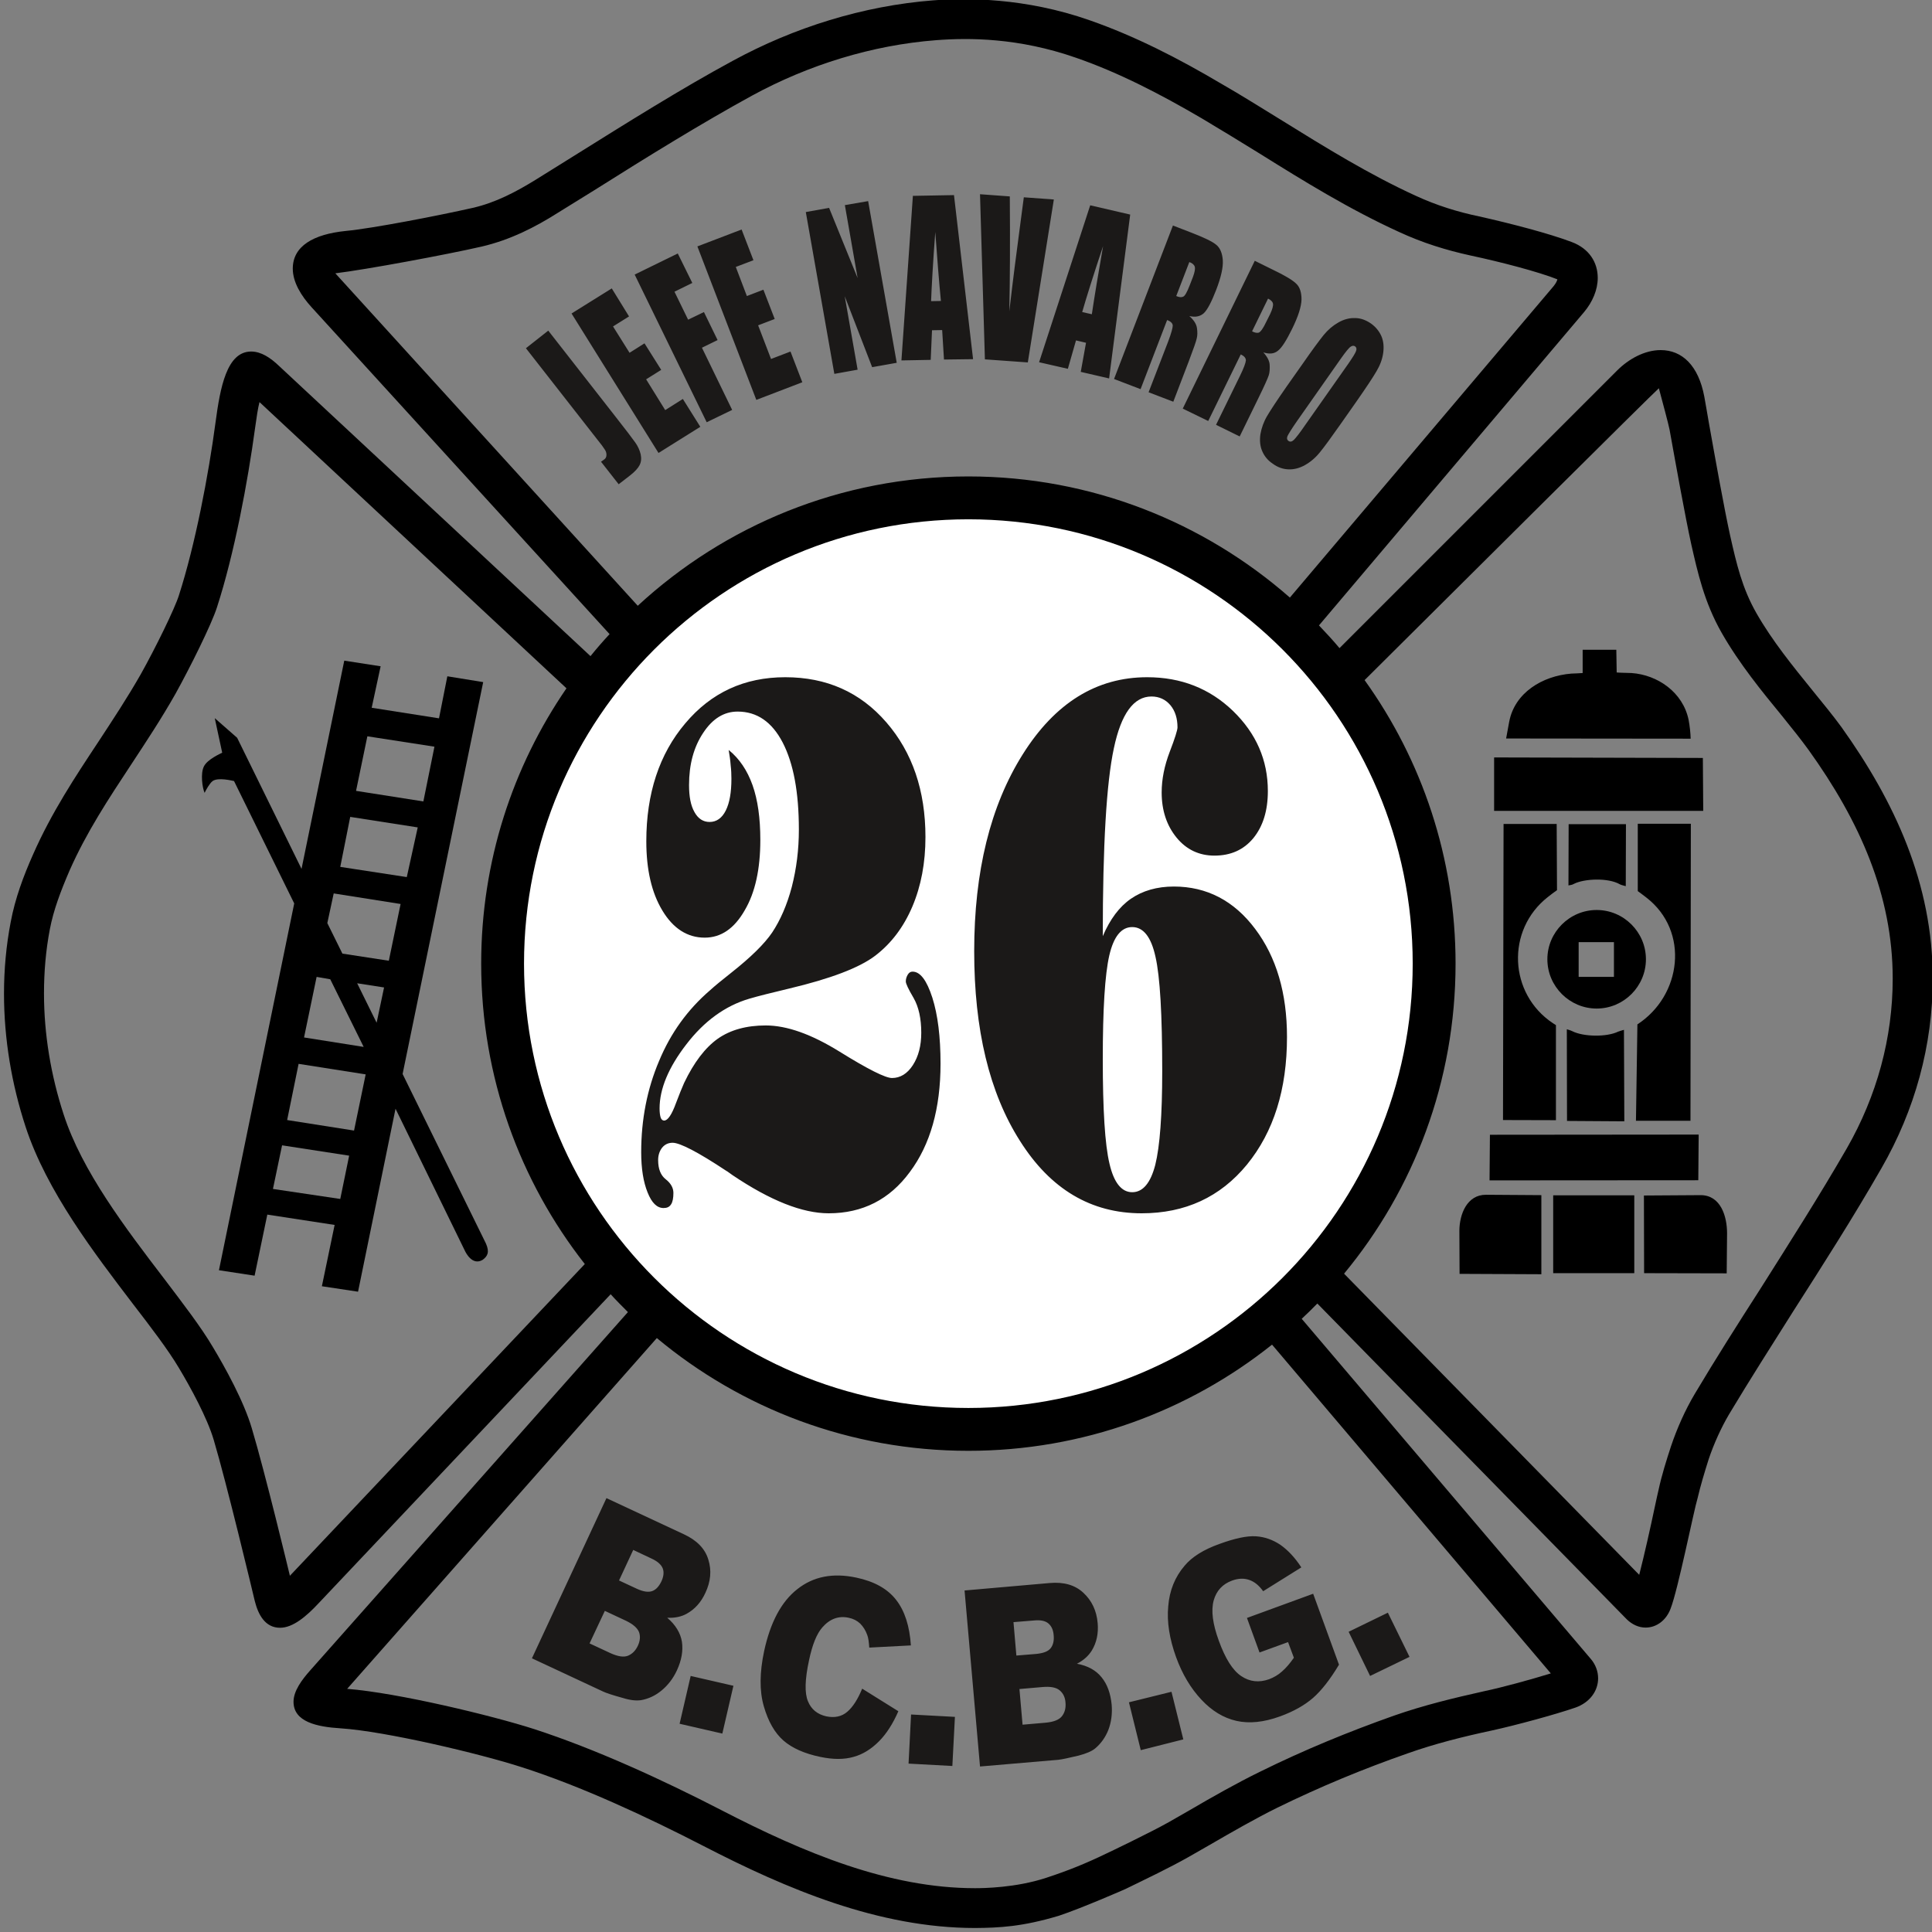 <?xml version="1.0" encoding="UTF-8"?>
<svg xmlns="http://www.w3.org/2000/svg" xmlns:xlink="http://www.w3.org/1999/xlink" width="41.5pt" height="41.5pt" viewBox="0 0 41.5 41.5" version="1.1">
<rect x="0" y="0" width="41.5" height="41.5" fill="#808080" stroke="none"/>
<g id="surface1">
<path style=" stroke:none;fill-rule:evenodd;fill:rgb(0%,0%,0%);fill-opacity:1;" d="M 2.855 28.008 C 3.258 28.531 3.609 28.992 3.84 29.379 C 4.098 29.809 4.449 30.453 4.59 30.926 C 4.867 31.855 5.426 34.191 5.473 34.391 C 5.547 34.684 5.695 34.965 6.016 34.965 C 6.293 34.965 6.582 34.719 6.844 34.438 L 13.117 27.801 C 13.238 27.934 13.363 28.059 13.488 28.184 L 6.668 35.875 C 6.48 36.086 6.305 36.324 6.305 36.555 C 6.305 36.988 6.812 37.094 7.316 37.125 C 8.281 37.188 10.32 37.672 11.211 37.961 C 12.477 38.367 13.875 39.016 15.102 39.648 C 16.895 40.574 18.871 41.414 20.945 41.414 C 21.465 41.41 21.957 41.387 22.742 41.152 C 23.238 40.988 24.164 40.582 24.172 40.578 C 24.621 40.359 25.121 40.121 25.527 39.891 C 25.668 39.809 25.828 39.719 25.992 39.625 C 26.457 39.355 26.98 39.055 27.441 38.828 C 28.359 38.379 29.273 38 30.234 37.664 C 30.816 37.457 31.422 37.305 32.062 37.168 C 32.559 37.059 33.398 36.832 33.84 36.68 C 34.152 36.57 34.328 36.32 34.328 36.051 C 34.328 35.902 34.273 35.758 34.18 35.645 L 27.961 28.328 C 28.074 28.223 28.188 28.113 28.297 28 L 34.945 34.785 C 35.059 34.895 35.199 34.961 35.348 34.961 C 35.59 34.961 35.793 34.797 35.883 34.559 C 36.043 34.156 36.387 32.43 36.465 32.18 C 36.527 31.914 36.613 31.629 36.703 31.344 C 36.816 31.008 36.973 30.664 37.141 30.379 C 37.586 29.637 38.055 28.902 38.531 28.148 C 39.16 27.164 39.805 26.156 40.414 25.094 C 41.133 23.844 41.516 22.457 41.516 21.02 C 41.516 18.988 40.703 17.223 39.551 15.613 C 39.371 15.367 39.156 15.105 38.934 14.832 C 38.52 14.32 38.07 13.77 37.727 13.168 C 37.422 12.633 37.301 12.113 37.164 11.504 C 37.035 10.918 36.848 9.871 36.707 9.082 C 36.672 8.871 36.637 8.68 36.609 8.52 C 36.484 7.852 36.133 7.52 35.672 7.52 C 35.324 7.52 34.98 7.715 34.738 7.957 L 28.773 13.922 C 28.633 13.754 28.484 13.594 28.332 13.434 L 34.027 6.703 C 34.207 6.488 34.32 6.227 34.32 5.969 C 34.32 5.637 34.137 5.34 33.762 5.199 C 33.281 5.016 32.438 4.797 31.77 4.648 C 31.305 4.551 30.855 4.41 30.414 4.207 C 29.406 3.746 28.465 3.164 27.508 2.57 C 27.086 2.312 26.668 2.047 26.238 1.801 C 25.328 1.262 24.387 0.777 23.402 0.434 C 22.02 -0.051 20.754 -0.047 20.043 0.008 C 18.539 0.125 17.055 0.59 15.742 1.305 C 14.645 1.898 13.461 2.641 12.312 3.359 C 12.043 3.527 11.777 3.691 11.516 3.855 C 11.086 4.121 10.648 4.352 10.156 4.465 C 9.41 4.633 8.008 4.906 7.426 4.961 C 6.734 5.031 6.289 5.285 6.289 5.77 C 6.289 6.062 6.469 6.355 6.695 6.602 L 13.094 13.621 C 12.953 13.773 12.816 13.93 12.684 14.094 L 5.992 7.859 C 5.809 7.684 5.609 7.551 5.395 7.551 C 4.871 7.551 4.73 8.32 4.629 9.078 C 4.48 10.199 4.195 11.695 3.844 12.785 C 3.758 13.066 3.336 13.926 3.023 14.484 C 2.738 14.984 2.426 15.457 2.113 15.934 C 1.617 16.684 1.109 17.449 0.711 18.352 C 0.504 18.816 0.324 19.301 0.23 19.805 C 0.133 20.309 0.086 20.824 0.086 21.344 C 0.086 22.316 0.25 23.289 0.551 24.207 C 1.004 25.59 2.031 26.926 2.855 28.008 Z M 20.801 10.234 C 23.445 10.234 25.863 11.219 27.707 12.836 L 33.371 6.148 C 33.422 6.086 33.449 6.027 33.453 6 C 33.039 5.836 32.246 5.629 31.586 5.488 C 31.07 5.375 30.562 5.219 30.055 4.984 C 28.992 4.5 28 3.887 27.055 3.297 C 26.637 3.039 26.223 2.785 25.809 2.539 C 24.914 2.016 24.031 1.559 23.117 1.242 C 21.879 0.809 20.816 0.809 20.109 0.863 C 18.73 0.969 17.363 1.395 16.152 2.055 C 15.082 2.641 13.918 3.359 12.766 4.086 C 12.5 4.25 12.23 4.418 11.965 4.582 C 11.508 4.871 10.969 5.152 10.344 5.297 C 9.594 5.469 7.875 5.789 7.203 5.871 L 13.699 13.012 C 15.566 11.289 18.059 10.234 20.801 10.234 Z M 29.312 14.609 C 30.543 16.324 31.266 18.426 31.266 20.699 C 31.266 23.23 30.367 25.551 28.871 27.359 L 35.211 33.828 C 35.32 33.402 35.453 32.812 35.551 32.344 C 35.582 32.207 35.605 32.086 35.629 31.992 C 35.695 31.684 35.797 31.363 35.891 31.074 C 36.02 30.688 36.199 30.285 36.406 29.938 C 36.855 29.184 37.332 28.434 37.809 27.691 C 38.438 26.695 39.07 25.707 39.672 24.664 C 40.316 23.539 40.656 22.297 40.656 21.02 C 40.656 19.227 39.945 17.637 38.852 16.113 C 38.695 15.895 38.496 15.648 38.273 15.371 C 37.859 14.867 37.363 14.262 36.98 13.59 C 36.605 12.93 36.465 12.289 36.328 11.688 C 36.195 11.078 36.004 10.012 35.863 9.23 C 35.84 9.109 35.707 8.617 35.633 8.34 C 35.484 8.469 31.453 12.48 29.312 14.609 Z M 27.324 28.883 C 25.535 30.309 23.266 31.164 20.801 31.164 C 18.258 31.164 15.922 30.254 14.109 28.742 L 7.457 36.277 C 8.551 36.363 10.574 36.852 11.473 37.141 C 12.805 37.574 14.254 38.242 15.496 38.883 C 17.273 39.801 19.09 40.559 20.945 40.559 C 21.125 40.559 21.82 40.551 22.473 40.336 C 22.938 40.184 23.336 40.023 23.77 39.812 C 23.781 39.809 24.727 39.355 25.105 39.141 C 25.246 39.062 25.395 38.973 25.562 38.879 C 26.023 38.609 26.574 38.297 27.062 38.059 C 28.012 37.59 28.965 37.199 29.945 36.852 C 30.582 36.629 31.23 36.473 31.879 36.328 C 32.27 36.246 32.883 36.078 33.312 35.945 Z M 12.562 27.152 C 11.168 25.375 10.336 23.133 10.336 20.699 C 10.336 18.504 11.012 16.469 12.168 14.785 L 5.574 8.637 C 5.539 8.773 5.512 8.957 5.48 9.188 C 5.324 10.34 5.035 11.891 4.66 13.047 C 4.543 13.414 4.082 14.34 3.77 14.902 C 3.469 15.434 3.141 15.93 2.828 16.406 C 2.328 17.164 1.859 17.875 1.496 18.695 C 1.305 19.137 1.148 19.551 1.07 19.965 C 0.984 20.414 0.945 20.875 0.945 21.34 C 0.945 22.219 1.094 23.102 1.367 23.938 C 1.762 25.156 2.691 26.375 3.539 27.484 C 3.926 27.996 4.316 28.5 4.574 28.938 C 4.832 29.367 5.238 30.098 5.41 30.684 C 5.695 31.637 6.207 33.762 6.227 33.848 Z M 12.562 27.152 "/>
<path style=" stroke:none;fill-rule:evenodd;fill:rgb(0%,0%,0%);fill-opacity:1;" d="M 4.562 16.781 C 4.68 16.688 5 16.773 5.027 16.777 L 6.32 19.406 L 4.703 27.285 L 5.469 27.402 L 5.742 26.09 L 7.188 26.312 L 6.914 27.629 L 7.691 27.746 L 8.496 23.816 L 9.992 26.879 C 10.004 26.902 10.145 27.195 10.367 27.062 C 10.473 26.984 10.52 26.898 10.438 26.711 L 8.648 23.07 L 10.379 14.652 L 9.609 14.527 L 9.43 15.43 L 7.984 15.203 L 8.176 14.312 L 7.395 14.191 L 6.477 18.664 L 5.094 15.848 L 4.613 15.426 L 4.773 16.168 C 4.746 16.184 4.453 16.309 4.379 16.465 C 4.305 16.613 4.344 16.918 4.395 17.031 C 4.422 16.969 4.504 16.828 4.562 16.781 Z M 7.309 25.754 L 5.863 25.539 L 6.059 24.602 L 7.5 24.824 Z M 8.09 21.969 L 7.672 21.121 L 8.25 21.211 Z M 7.891 15.816 L 9.332 16.039 L 9.094 17.215 L 7.648 16.988 Z M 7.523 17.547 L 8.973 17.773 L 8.738 18.84 L 7.309 18.621 Z M 7.168 19.191 L 8.605 19.418 L 8.352 20.637 L 7.355 20.484 L 7.031 19.828 Z M 6.801 20.984 L 7.094 21.035 L 7.812 22.488 L 6.531 22.285 Z M 7.855 23.078 L 7.605 24.285 L 6.168 24.059 L 6.414 22.852 Z M 7.855 23.078 "/>
<path style=" stroke:none;fill-rule:evenodd;fill:rgb(0%,0%,0%);fill-opacity:1;" d="M 35.355 20.605 C 35.355 20.023 34.879 19.547 34.297 19.547 C 33.715 19.547 33.238 20.023 33.238 20.605 C 33.238 21.188 33.715 21.664 34.297 21.664 C 34.879 21.664 35.355 21.188 35.355 20.605 Z M 34.668 20.984 L 33.91 20.984 L 33.91 20.238 L 34.668 20.238 Z M 34.668 20.984 "/>
<path style=" stroke:none;fill-rule:evenodd;fill:rgb(0%,0%,0%);fill-opacity:1;" d="M 33.777 22.152 C 33.73 22.129 33.691 22.121 33.656 22.109 L 33.66 24.078 L 34.891 24.086 L 34.883 22.121 C 34.848 22.133 34.793 22.145 34.758 22.16 C 34.508 22.281 34.012 22.27 33.777 22.152 Z M 33.777 22.152 "/>
<path style=" stroke:none;fill-rule:evenodd;fill:rgb(0%,0%,0%);fill-opacity:1;" d="M 35.312 25.68 L 35.316 27.348 L 37.09 27.352 L 37.098 26.492 C 37.098 26.125 36.961 25.676 36.535 25.672 Z M 35.312 25.68 "/>
<path style=" stroke:none;fill-rule:evenodd;fill:rgb(0%,0%,0%);fill-opacity:1;" d="M 36.578 16.281 L 32.094 16.27 L 32.094 17.418 L 36.586 17.418 Z M 36.578 16.281 "/>
<path style=" stroke:none;fill-rule:evenodd;fill:rgb(0%,0%,0%);fill-opacity:1;" d="M 36.488 24.371 L 32.004 24.375 L 31.996 25.355 L 36.48 25.352 Z M 36.488 24.371 "/>
<path style=" stroke:none;fill-rule:evenodd;fill:rgb(0%,0%,0%);fill-opacity:1;" d="M 36.273 15.469 C 36.152 14.867 35.602 14.496 35.047 14.457 C 34.973 14.453 34.816 14.453 34.727 14.445 L 34.719 13.957 L 33.996 13.957 L 33.996 14.457 C 33.906 14.465 33.824 14.465 33.754 14.469 C 33.125 14.52 32.535 14.883 32.418 15.504 L 32.352 15.863 L 36.316 15.867 C 36.312 15.734 36.297 15.602 36.273 15.469 Z M 36.273 15.469 "/>
<path style=" stroke:none;fill-rule:evenodd;fill:rgb(0%,0%,0%);fill-opacity:1;" d="M 33.109 27.371 L 33.109 25.672 L 31.918 25.664 C 31.512 25.664 31.352 26.078 31.348 26.43 L 31.352 27.363 Z M 33.109 27.371 "/>
<path style=" stroke:none;fill-rule:evenodd;fill:rgb(0%,0%,0%);fill-opacity:1;" d="M 33.363 27.348 L 35.105 27.348 L 35.105 25.676 L 33.363 25.676 Z M 33.363 27.348 "/>
<path style=" stroke:none;fill-rule:evenodd;fill:rgb(0%,0%,0%);fill-opacity:1;" d="M 34.797 18.996 C 34.836 19.016 34.887 19.023 34.922 19.035 L 34.926 17.703 L 33.695 17.703 L 33.691 19.02 C 33.727 19.008 33.758 19.016 33.812 18.984 C 34.027 18.875 34.543 18.848 34.797 18.996 Z M 34.797 18.996 "/>
<path style=" stroke:none;fill-rule:evenodd;fill:rgb(0%,0%,0%);fill-opacity:1;" d="M 36.32 17.695 L 35.18 17.695 L 35.18 19.141 C 35.246 19.188 35.309 19.238 35.371 19.285 C 36.293 20.004 36.125 21.383 35.172 22.004 L 35.141 24.074 L 36.312 24.074 Z M 36.32 17.695 "/>
<path style=" stroke:none;fill-rule:evenodd;fill:rgb(0%,0%,0%);fill-opacity:1;" d="M 33.246 19.27 C 33.309 19.219 33.379 19.168 33.445 19.121 L 33.438 17.699 L 32.297 17.699 L 32.285 24.059 L 33.422 24.062 L 33.422 22.02 L 33.359 21.98 C 32.406 21.348 32.348 19.977 33.246 19.27 Z M 33.246 19.27 "/>
<path style="fill-rule:evenodd;fill:rgb(100%,100%,100%);fill-opacity:1;stroke-width:2;stroke-linecap:butt;stroke-linejoin:miter;stroke:rgb(0%,0%,0%);stroke-opacity:1;stroke-miterlimit:4;" d="M 208.008 304.453 C 261.25 304.453 304.453 261.25 304.453 208.008 C 304.453 154.766 261.25 111.562 208.008 111.562 C 154.766 111.562 111.562 154.766 111.562 208.008 C 111.562 261.25 154.766 304.453 208.008 304.453 Z M 208.008 304.453 " transform="matrix(0.1,0,0,-0.1,0,41.5)"/>
<path style=" stroke:none;fill-rule:evenodd;fill:rgb(10.594%,9.813%,9.424%);fill-opacity:1;" d="M 15.652 16.109 C 15.883 16.297 16.051 16.547 16.164 16.863 C 16.277 17.18 16.332 17.574 16.332 18.043 C 16.332 18.664 16.223 19.172 15.996 19.555 C 15.773 19.945 15.488 20.141 15.137 20.141 C 14.766 20.141 14.461 19.945 14.23 19.562 C 13.996 19.176 13.883 18.68 13.883 18.07 C 13.883 17.047 14.16 16.199 14.719 15.539 C 15.277 14.875 15.992 14.547 16.867 14.547 C 17.754 14.547 18.477 14.867 19.039 15.516 C 19.598 16.16 19.879 16.984 19.879 17.98 C 19.879 18.535 19.785 19.031 19.598 19.473 C 19.41 19.914 19.145 20.266 18.797 20.531 C 18.457 20.789 17.84 21.023 16.953 21.234 C 16.578 21.324 16.289 21.395 16.094 21.453 C 15.578 21.605 15.125 21.934 14.742 22.434 C 14.359 22.93 14.168 23.391 14.168 23.809 C 14.168 23.891 14.176 23.957 14.191 24.004 C 14.207 24.051 14.234 24.07 14.266 24.07 C 14.344 24.07 14.43 23.945 14.523 23.688 C 14.59 23.512 14.648 23.367 14.695 23.262 C 14.906 22.82 15.148 22.504 15.418 22.312 C 15.691 22.121 16.035 22.027 16.449 22.027 C 16.902 22.027 17.43 22.215 18.035 22.59 C 18.645 22.969 19.02 23.156 19.16 23.156 C 19.336 23.156 19.488 23.066 19.609 22.879 C 19.73 22.691 19.789 22.461 19.789 22.184 C 19.789 21.879 19.734 21.629 19.625 21.438 C 19.512 21.246 19.457 21.129 19.457 21.082 C 19.457 21.027 19.473 20.98 19.5 20.934 C 19.527 20.891 19.559 20.871 19.602 20.871 C 19.766 20.871 19.906 21.055 20.027 21.43 C 20.145 21.801 20.203 22.273 20.203 22.848 C 20.203 23.809 19.984 24.586 19.543 25.176 C 19.109 25.766 18.527 26.062 17.801 26.062 C 17.234 26.062 16.547 25.789 15.734 25.242 C 15.684 25.207 15.645 25.18 15.625 25.164 L 15.598 25.148 C 14.992 24.746 14.605 24.547 14.449 24.547 C 14.355 24.547 14.281 24.582 14.223 24.652 C 14.168 24.723 14.137 24.812 14.137 24.918 C 14.137 25.109 14.191 25.246 14.301 25.332 C 14.41 25.418 14.465 25.516 14.465 25.625 C 14.465 25.734 14.449 25.82 14.414 25.871 C 14.379 25.926 14.328 25.949 14.254 25.949 C 14.113 25.949 14 25.84 13.91 25.613 C 13.82 25.391 13.773 25.102 13.773 24.75 C 13.773 24.047 13.902 23.391 14.156 22.793 C 14.406 22.188 14.773 21.684 15.25 21.273 C 15.352 21.18 15.504 21.055 15.707 20.895 C 16.129 20.562 16.422 20.273 16.586 20.031 C 16.762 19.766 16.906 19.438 17.008 19.051 C 17.109 18.656 17.16 18.25 17.16 17.82 C 17.16 17.016 17.043 16.395 16.812 15.949 C 16.582 15.508 16.262 15.285 15.844 15.285 C 15.551 15.285 15.305 15.438 15.105 15.742 C 14.902 16.047 14.801 16.418 14.801 16.863 C 14.801 17.109 14.836 17.301 14.918 17.445 C 14.996 17.586 15.105 17.656 15.242 17.656 C 15.391 17.656 15.508 17.574 15.59 17.41 C 15.672 17.246 15.711 17.02 15.711 16.727 C 15.711 16.637 15.707 16.539 15.695 16.438 C 15.688 16.336 15.672 16.227 15.652 16.109 Z M 24.32 25.609 C 24.551 25.609 24.715 25.41 24.816 25.02 C 24.914 24.625 24.965 23.953 24.965 23.012 C 24.965 21.797 24.918 20.977 24.82 20.551 C 24.727 20.125 24.559 19.914 24.32 19.914 C 24.086 19.914 23.922 20.117 23.828 20.523 C 23.734 20.934 23.688 21.676 23.688 22.75 C 23.688 23.836 23.734 24.586 23.832 24.996 C 23.926 25.402 24.09 25.609 24.32 25.609 Z M 23.688 20.109 C 23.844 19.746 24.043 19.477 24.293 19.305 C 24.543 19.133 24.852 19.043 25.215 19.043 C 25.922 19.043 26.508 19.348 26.961 19.953 C 27.418 20.559 27.645 21.336 27.645 22.273 C 27.645 23.402 27.359 24.312 26.785 25.016 C 26.211 25.715 25.457 26.062 24.523 26.062 C 23.438 26.062 22.566 25.547 21.91 24.508 C 21.25 23.473 20.926 22.113 20.926 20.434 C 20.926 18.719 21.273 17.309 21.969 16.203 C 22.664 15.098 23.555 14.547 24.641 14.547 C 25.371 14.547 25.984 14.789 26.484 15.27 C 26.984 15.754 27.234 16.328 27.234 16.992 C 27.234 17.414 27.129 17.75 26.922 18.004 C 26.715 18.254 26.438 18.379 26.086 18.379 C 25.758 18.379 25.484 18.25 25.273 17.992 C 25.062 17.734 24.953 17.41 24.953 17.023 C 24.953 16.738 25.012 16.449 25.125 16.152 C 25.238 15.859 25.293 15.68 25.293 15.625 C 25.293 15.43 25.242 15.27 25.141 15.148 C 25.035 15.023 24.898 14.961 24.734 14.961 C 24.352 14.961 24.082 15.332 23.926 16.074 C 23.766 16.816 23.688 18.16 23.688 20.109 Z M 23.688 20.109 "/>
<path style=" stroke:none;fill-rule:evenodd;fill:rgb(10.594%,9.813%,9.424%);fill-opacity:1;" d="M 13.027 32.18 L 14.691 32.957 C 14.969 33.086 15.145 33.266 15.215 33.5 C 15.289 33.734 15.266 33.973 15.152 34.215 C 15.059 34.418 14.926 34.566 14.75 34.664 C 14.637 34.727 14.496 34.758 14.332 34.75 C 14.512 34.902 14.617 35.078 14.648 35.266 C 14.676 35.457 14.641 35.664 14.539 35.883 C 14.457 36.059 14.344 36.203 14.211 36.312 C 14.074 36.426 13.926 36.492 13.77 36.52 C 13.668 36.535 13.539 36.523 13.379 36.473 C 13.164 36.414 13.023 36.367 12.957 36.336 L 11.426 35.621 Z M 13.297 33.949 L 13.684 34.129 C 13.82 34.191 13.93 34.207 14.012 34.176 C 14.094 34.145 14.156 34.074 14.207 33.969 C 14.254 33.867 14.266 33.777 14.238 33.695 C 14.207 33.613 14.129 33.539 13.992 33.477 L 13.602 33.293 Z M 12.664 35.301 L 13.117 35.512 C 13.273 35.582 13.395 35.602 13.488 35.566 C 13.582 35.527 13.652 35.457 13.703 35.348 C 13.75 35.246 13.758 35.148 13.727 35.059 C 13.691 34.969 13.598 34.887 13.441 34.812 L 12.992 34.602 Z M 14.836 36 L 15.754 36.211 L 15.516 37.238 L 14.598 37.027 Z M 18.52 36.273 L 19.297 36.758 C 19.18 37.027 19.039 37.246 18.879 37.406 C 18.715 37.57 18.535 37.684 18.336 37.738 C 18.133 37.797 17.895 37.797 17.617 37.738 C 17.281 37.668 17.016 37.551 16.828 37.387 C 16.641 37.223 16.5 36.977 16.406 36.648 C 16.312 36.32 16.316 35.926 16.414 35.465 C 16.547 34.852 16.781 34.406 17.125 34.137 C 17.469 33.863 17.891 33.781 18.391 33.887 C 18.781 33.969 19.066 34.129 19.25 34.367 C 19.434 34.602 19.539 34.93 19.566 35.344 L 18.672 35.391 C 18.664 35.27 18.652 35.18 18.629 35.121 C 18.594 35.023 18.543 34.941 18.477 34.875 C 18.41 34.812 18.328 34.77 18.23 34.75 C 18.016 34.703 17.824 34.773 17.664 34.957 C 17.543 35.094 17.449 35.328 17.379 35.66 C 17.289 36.074 17.281 36.367 17.355 36.543 C 17.426 36.719 17.559 36.824 17.746 36.867 C 17.93 36.906 18.082 36.871 18.199 36.77 C 18.32 36.668 18.426 36.5 18.52 36.273 Z M 19.57 36.828 L 20.512 36.879 L 20.457 37.934 L 19.516 37.883 Z M 20.719 34.164 L 22.547 34.004 C 22.852 33.977 23.094 34.047 23.273 34.215 C 23.453 34.383 23.555 34.598 23.578 34.863 C 23.598 35.086 23.555 35.285 23.453 35.453 C 23.383 35.566 23.277 35.664 23.133 35.738 C 23.367 35.781 23.543 35.879 23.664 36.031 C 23.785 36.18 23.855 36.375 23.879 36.617 C 23.895 36.812 23.871 36.992 23.809 37.156 C 23.746 37.316 23.652 37.449 23.527 37.555 C 23.453 37.617 23.332 37.668 23.168 37.711 C 22.953 37.762 22.809 37.793 22.734 37.801 L 21.051 37.945 Z M 21.832 35.562 L 22.258 35.527 C 22.41 35.512 22.516 35.473 22.57 35.402 C 22.621 35.336 22.645 35.242 22.633 35.125 C 22.625 35.012 22.586 34.93 22.523 34.875 C 22.457 34.816 22.352 34.793 22.203 34.809 L 21.77 34.844 Z M 21.965 37.047 L 22.461 37.004 C 22.629 36.988 22.746 36.945 22.809 36.867 C 22.871 36.789 22.898 36.691 22.887 36.57 C 22.879 36.457 22.836 36.371 22.762 36.309 C 22.688 36.246 22.562 36.223 22.395 36.238 L 21.898 36.281 Z M 24.25 36.566 L 25.164 36.34 L 25.418 37.363 L 24.504 37.594 Z M 27.055 35.496 L 26.785 34.754 L 28.207 34.234 L 28.762 35.758 C 28.57 36.078 28.383 36.316 28.203 36.473 C 28.023 36.629 27.789 36.762 27.5 36.867 C 27.148 36.996 26.832 37.027 26.559 36.965 C 26.281 36.902 26.031 36.75 25.805 36.508 C 25.578 36.266 25.395 35.961 25.262 35.594 C 25.121 35.203 25.062 34.84 25.094 34.504 C 25.121 34.164 25.238 33.875 25.445 33.633 C 25.605 33.441 25.855 33.285 26.195 33.164 C 26.527 33.043 26.785 32.988 26.977 33 C 27.164 33.012 27.34 33.074 27.504 33.184 C 27.664 33.297 27.816 33.457 27.953 33.668 L 27.133 34.18 C 27.047 34.059 26.949 33.977 26.836 33.938 C 26.723 33.898 26.598 33.902 26.461 33.953 C 26.262 34.027 26.129 34.168 26.07 34.379 C 26.012 34.594 26.047 34.879 26.18 35.242 C 26.32 35.629 26.48 35.883 26.664 36.004 C 26.844 36.125 27.043 36.148 27.262 36.07 C 27.363 36.031 27.457 35.977 27.535 35.906 C 27.617 35.836 27.703 35.738 27.793 35.609 L 27.668 35.273 Z M 28.969 35.051 L 29.812 34.641 L 30.277 35.59 L 29.43 36 Z M 28.969 35.051 "/>
<path style=" stroke:none;fill-rule:evenodd;fill:rgb(10.594%,9.813%,9.424%);fill-opacity:1;" d="M 11.777 7.102 L 13.23 8.961 C 13.449 9.238 13.586 9.422 13.645 9.504 C 13.703 9.586 13.742 9.672 13.762 9.758 C 13.781 9.848 13.773 9.926 13.738 9.992 C 13.707 10.055 13.637 10.133 13.531 10.215 L 13.289 10.402 L 12.91 9.918 C 12.941 9.898 12.961 9.883 12.977 9.871 C 13.012 9.848 13.027 9.812 13.027 9.77 C 13.027 9.73 13.016 9.691 12.988 9.652 C 12.965 9.613 12.91 9.539 12.828 9.438 L 11.297 7.48 Z M 12.277 6.734 L 13.141 6.195 L 13.512 6.797 L 13.168 7.012 L 13.523 7.578 L 13.844 7.375 L 14.203 7.945 L 13.879 8.148 L 14.289 8.809 L 14.668 8.57 L 15.043 9.168 L 14.145 9.73 Z M 13.633 5.898 L 14.559 5.445 L 14.871 6.078 L 14.488 6.266 L 14.781 6.867 L 15.121 6.703 L 15.414 7.305 L 15.078 7.469 L 15.727 8.805 L 15.18 9.07 Z M 14.98 5.293 L 15.93 4.93 L 16.184 5.59 L 15.805 5.734 L 16.043 6.359 L 16.398 6.223 L 16.641 6.852 L 16.285 6.988 L 16.562 7.711 L 16.98 7.551 L 17.234 8.211 L 16.246 8.59 Z M 18.648 4.32 L 19.262 7.793 L 18.734 7.887 L 18.145 6.363 L 18.422 7.941 L 17.922 8.031 L 17.309 4.555 L 17.809 4.465 L 18.422 5.973 L 18.148 4.406 Z M 20.492 4.191 L 20.902 7.715 L 20.277 7.723 L 20.238 7.09 L 20.02 7.094 L 19.992 7.73 L 19.363 7.742 L 19.609 4.207 Z M 20.211 6.465 C 20.172 6.066 20.133 5.574 20.09 4.984 C 20.039 5.664 20.012 6.156 20 6.469 Z M 22.637 4.285 L 22.078 7.785 L 21.156 7.719 L 21.051 4.172 L 21.691 4.219 C 21.699 5.191 21.695 6.016 21.68 6.688 C 21.758 6.016 21.836 5.414 21.906 4.891 L 21.992 4.238 Z M 24.277 4.609 L 23.824 8.129 L 23.215 7.988 L 23.328 7.363 L 23.113 7.312 L 22.938 7.922 L 22.32 7.781 L 23.418 4.41 Z M 23.453 6.75 C 23.512 6.352 23.594 5.863 23.695 5.285 C 23.48 5.93 23.332 6.402 23.246 6.703 Z M 25.195 4.844 L 25.598 5 C 25.867 5.105 26.043 5.188 26.125 5.258 C 26.207 5.324 26.254 5.434 26.266 5.586 C 26.277 5.738 26.23 5.953 26.121 6.234 C 26.023 6.488 25.934 6.656 25.859 6.727 C 25.781 6.797 25.68 6.82 25.547 6.789 C 25.645 6.875 25.699 6.961 25.711 7.047 C 25.723 7.129 25.723 7.203 25.707 7.266 C 25.695 7.328 25.637 7.492 25.535 7.762 L 25.203 8.629 L 24.672 8.426 L 25.094 7.332 C 25.16 7.156 25.191 7.043 25.191 6.992 C 25.188 6.945 25.148 6.902 25.07 6.875 L 24.5 8.359 L 23.93 8.141 Z M 25.547 5.629 L 25.266 6.359 C 25.332 6.387 25.379 6.391 25.418 6.371 C 25.453 6.355 25.5 6.273 25.555 6.129 L 25.625 5.949 C 25.664 5.844 25.676 5.773 25.664 5.73 C 25.652 5.688 25.613 5.652 25.547 5.629 Z M 26.953 5.602 L 27.34 5.793 C 27.602 5.918 27.77 6.02 27.844 6.094 C 27.922 6.168 27.957 6.281 27.957 6.434 C 27.953 6.586 27.887 6.797 27.754 7.066 C 27.633 7.312 27.535 7.469 27.449 7.535 C 27.367 7.602 27.266 7.609 27.137 7.57 C 27.223 7.664 27.27 7.754 27.273 7.84 C 27.277 7.926 27.273 8 27.254 8.059 C 27.234 8.121 27.164 8.281 27.039 8.535 L 26.629 9.375 L 26.121 9.125 L 26.637 8.07 C 26.719 7.902 26.758 7.793 26.762 7.742 C 26.762 7.691 26.727 7.648 26.652 7.613 L 25.953 9.043 L 25.406 8.777 Z M 27.238 6.414 L 26.895 7.117 C 26.953 7.148 27.004 7.156 27.039 7.145 C 27.078 7.129 27.133 7.055 27.199 6.914 L 27.285 6.742 C 27.332 6.641 27.352 6.566 27.344 6.523 C 27.336 6.48 27.301 6.445 27.238 6.414 Z M 28.797 9.109 C 28.594 9.398 28.445 9.602 28.352 9.715 C 28.258 9.832 28.152 9.922 28.035 9.988 C 27.918 10.055 27.797 10.086 27.68 10.082 C 27.559 10.078 27.445 10.039 27.34 9.961 C 27.234 9.891 27.16 9.801 27.113 9.691 C 27.066 9.586 27.055 9.461 27.074 9.328 C 27.098 9.191 27.145 9.059 27.219 8.934 C 27.293 8.809 27.434 8.594 27.641 8.297 L 27.988 7.805 C 28.191 7.512 28.34 7.312 28.434 7.195 C 28.527 7.082 28.633 6.992 28.75 6.926 C 28.867 6.859 28.988 6.828 29.105 6.832 C 29.227 6.832 29.34 6.875 29.449 6.949 C 29.551 7.023 29.625 7.113 29.672 7.219 C 29.719 7.328 29.73 7.449 29.711 7.586 C 29.691 7.723 29.641 7.852 29.566 7.977 C 29.492 8.105 29.352 8.316 29.145 8.613 Z M 28.965 7.809 C 29.059 7.672 29.113 7.586 29.129 7.539 C 29.145 7.496 29.137 7.461 29.109 7.441 C 29.082 7.422 29.051 7.422 29.016 7.445 C 28.98 7.465 28.91 7.551 28.805 7.699 L 27.859 9.047 C 27.742 9.215 27.676 9.324 27.656 9.367 C 27.637 9.414 27.645 9.449 27.68 9.473 C 27.715 9.496 27.75 9.488 27.793 9.449 C 27.832 9.41 27.914 9.309 28.031 9.137 Z M 28.965 7.809 "/>
</g>
</svg>
